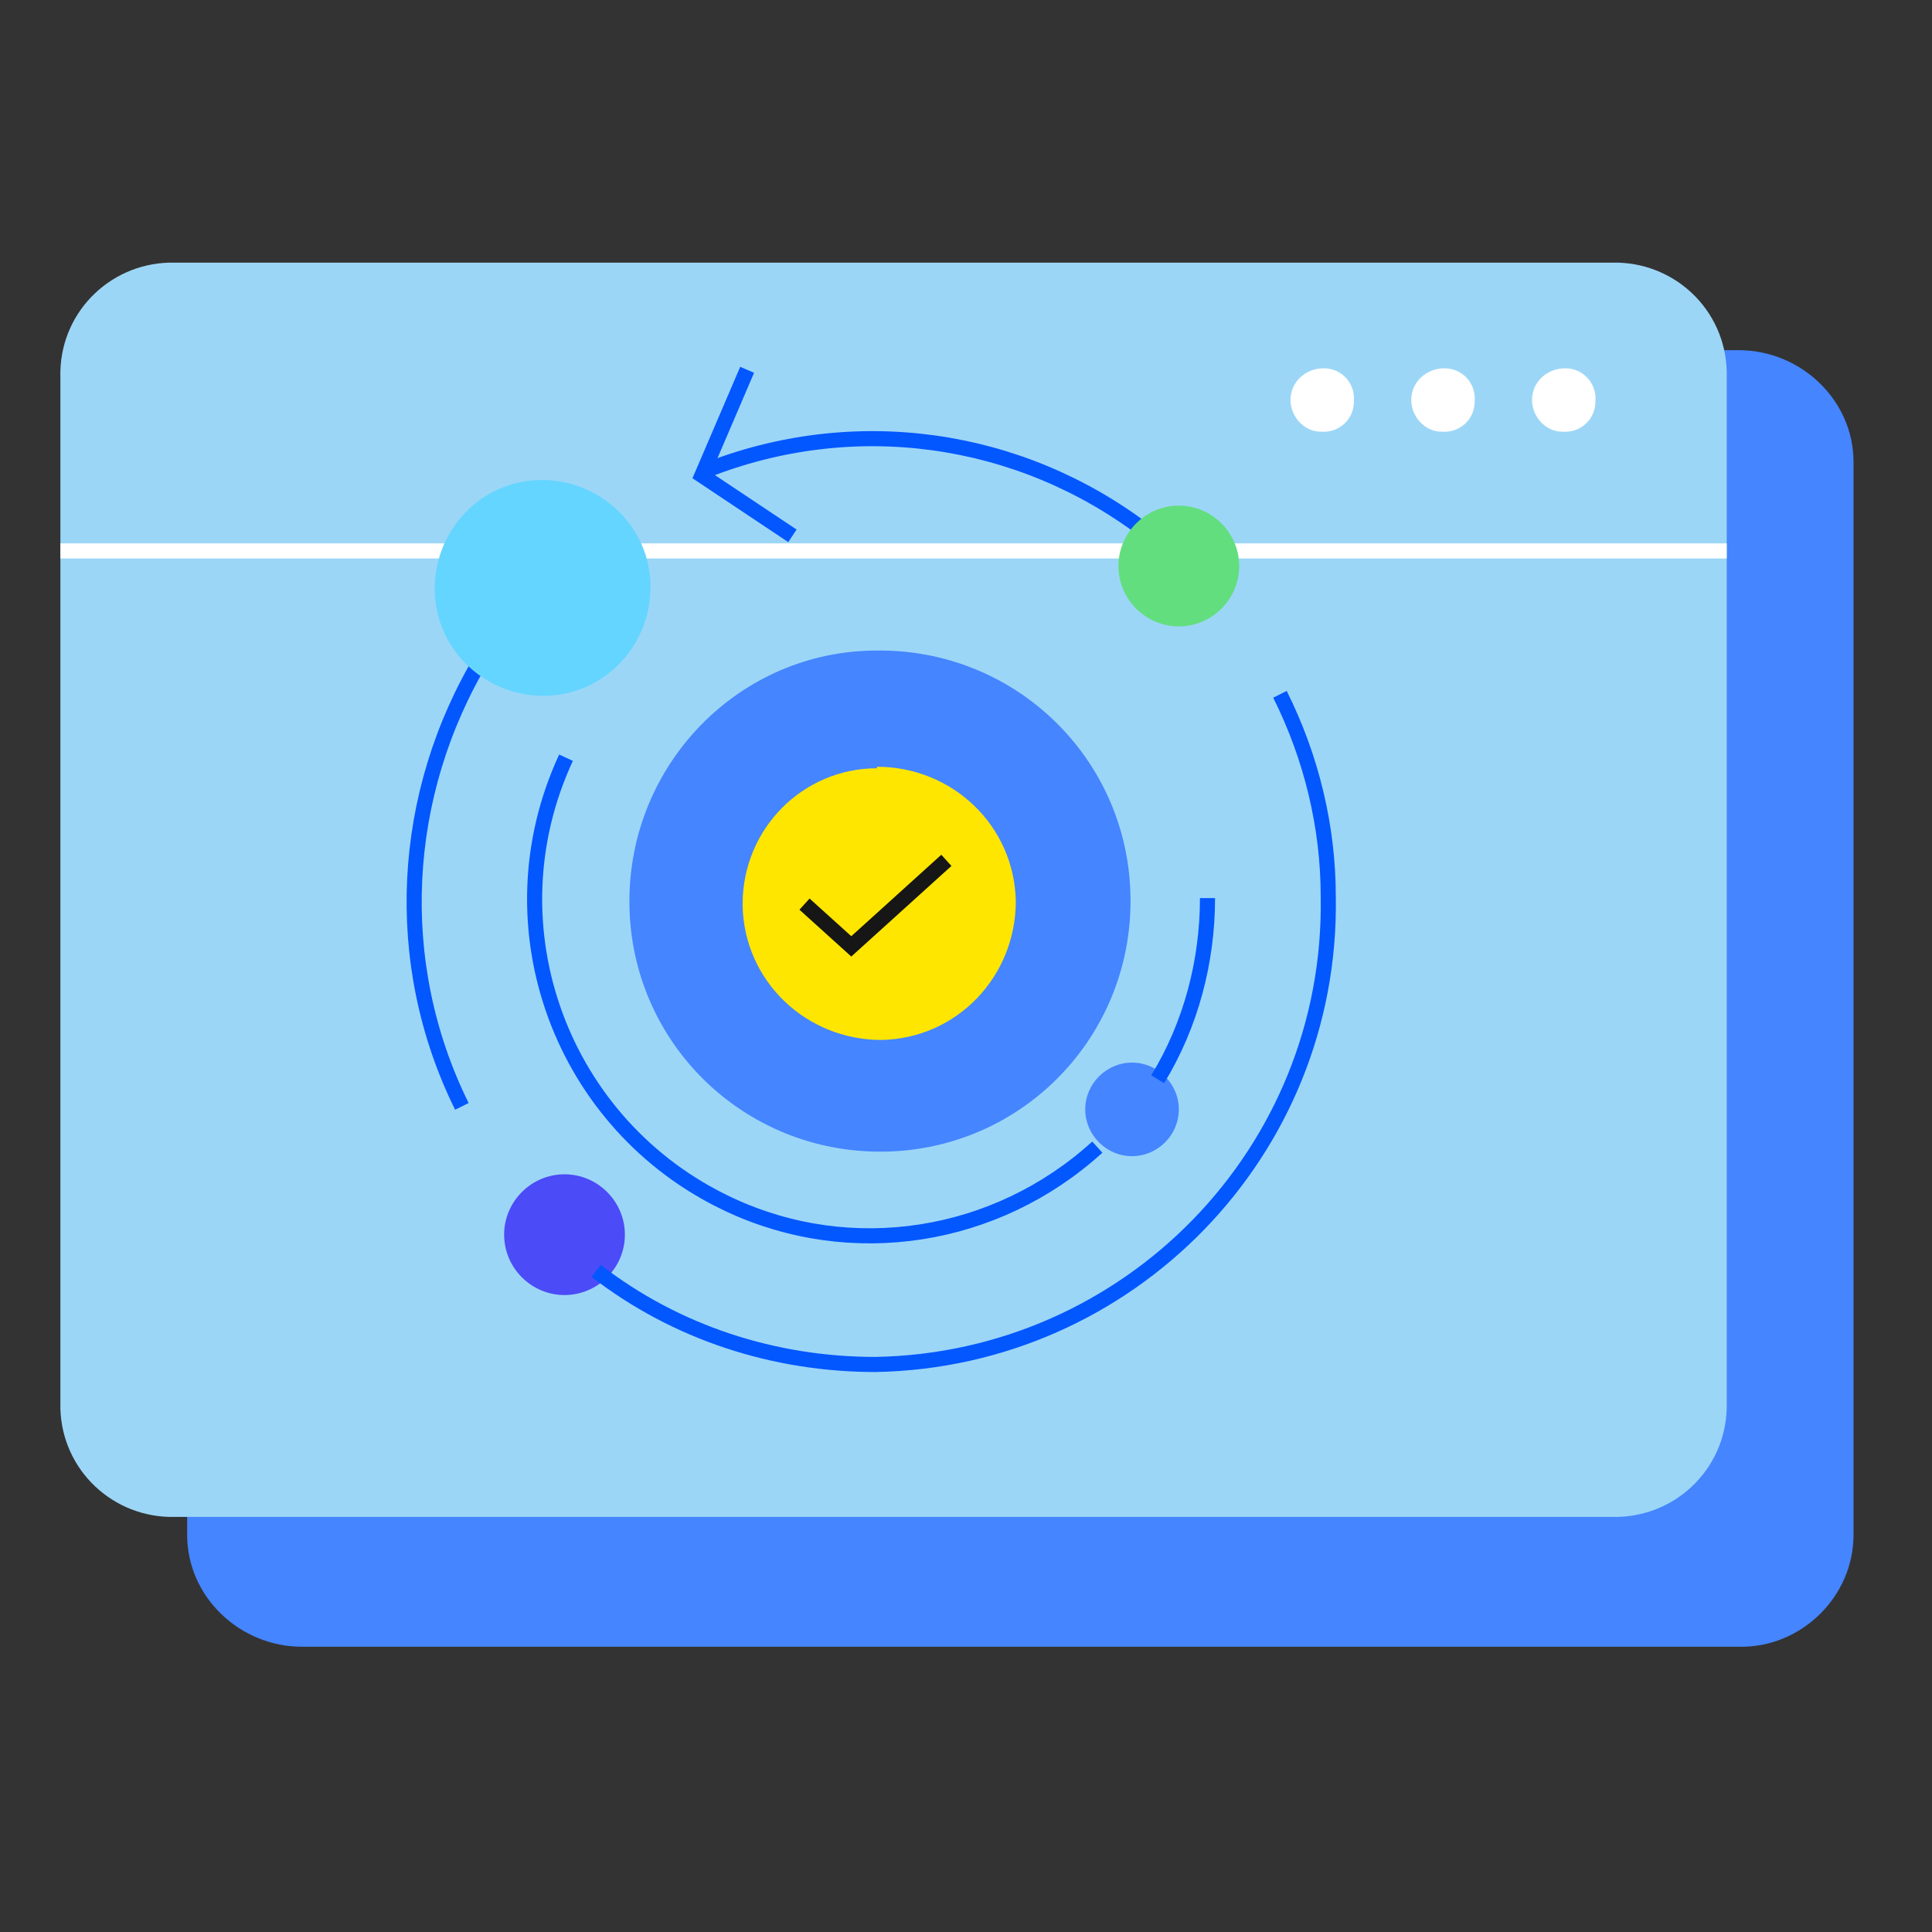 <?xml version="1.0" encoding="UTF-8"?>
<svg xmlns="http://www.w3.org/2000/svg" width="128" height="128" version="1.1" viewBox="0 0 128 128">
  <rect x="0" y="0" width="128" height="128" fill="#333333" stroke="none"/>
  <defs>
    <style>
      .cls-1 {
        fill: #fff;
      }

      .cls-2 {
        stroke: #fff;
      }

      .cls-2, .cls-3 {
        fill: none;
      }

      .cls-2, .cls-4, .cls-5 {
        stroke-miterlimit: 10;
      }

      .cls-6 {
        fill: #64d5ff;
      }

      .cls-7 {
        fill: #0557fc;
        stroke: #000;
        stroke-opacity: 0;
      }

      .cls-8 {
        fill: #4b4bf7;
      }

      .cls-9 {
        fill: #4585ff;
      }

      .cls-10 {
        fill: #ffe600;
      }

      .cls-4 {
        stroke: #161616;
      }

      .cls-4, .cls-5 {
        fill-opacity: 0;
      }

      .cls-11 {
        fill: #9cd6f7;
      }

      .cls-5 {
        stroke: #0357ff;
      }

      .cls-12 {
        fill: #62de7f;
      }
    </style>
  </defs>
  <!-- Generator: Adobe Illustrator 28.6.0, SVG Export Plug-In . SVG Version: 1.2.0 Build 709)  -->
  <g>
    <g id="_图层_1" data-name="图层_1">
      <path class="cls-3" d="M-25.1-.8h170v120H-25.1V-.8Z"/>
      <path class="cls-9" d="M20,23.2h95.2c4.1,0,7.6,3.3,7.6,7.4v71.1c0,4.1-3.5,7.5-7.6,7.4H20c-4.1,0-7.6-3.3-7.6-7.4V30.6c0-4.1,3.5-7.5,7.6-7.4"/>
      <path class="cls-7" d="M110.3,31.1c1.2,0,2.1,1,2.1,2.2s-1,2.1-2.2,2.1c-1.1,0-2.1-1-2.1-2.1,0-1.2,1-2.1,2.2-2.1M102,31.1c1.2,0,2.1,1,2.1,2.2,0,1.2-1,2.1-2.2,2.1-1.1,0-2.1-1-2.1-2.1,0-1.2,1-2.1,2.2-2.1M94,31.1c1.2,0,2.1,1,2.1,2.2,0,1.2-1,2.1-2.2,2.1-1.1,0-2.1-1-2.1-2.1,0-1.2,1-2.1,2.2-2.1"/>
      <path class="cls-11" d="M11.6,17.4h95.2c4.1-.1,7.5,3.1,7.6,7.2v68.7c-.1,4.1-3.5,7.3-7.6,7.2H11.6c-4.1.1-7.5-3.1-7.6-7.2V24.6c.1-4.1,3.5-7.3,7.6-7.2"/>
      <path class="cls-2" d="M4,36.5h110.4"/>
      <path class="cls-1" d="M103.7,24.4c1.2,0,2.1,1,2,2.2,0,1.2-1,2.1-2.2,2-1.1,0-2-1-2-2.1,0-1.2,1-2.1,2.2-2.1M95.7,24.4c1.2,0,2.1,1,2,2.2,0,1.2-1,2.1-2.2,2-1.1,0-2-1-2-2.1,0-1.2,1-2.1,2.2-2.1M87.7,24.4c1.2,0,2.1,1,2,2.2,0,1.2-1,2.1-2.2,2-1.1,0-2-1-2-2.1,0-1.2,1-2.1,2.2-2.1"/>
      <path class="cls-9" d="M58.1,43.1c9.2-.1,16.7,7.2,16.8,16.4.1,9.2-7.2,16.7-16.4,16.8-9.2.1-16.7-7.2-16.8-16.4,0,0,0-.1,0-.2,0-9.1,7.3-16.6,16.4-16.6,0,0,0,0,0,0M78.1,73.5c0,1.7-1.4,3.1-3.1,3.1-1.7,0-3.1-1.4-3.1-3.1s1.4-3.1,3.1-3.1c0,0,0,0,0,0,1.7,0,3.1,1.4,3.1,3.1,0,0,0,0,0,0"/>
      <path class="cls-8" d="M41.4,81.8c0,2.2-1.8,4-4,4s-4-1.8-4-4c0-2.2,1.8-4,4-4,2.2,0,4,1.8,4,4"/>
      <path class="cls-5" d="M75.9,35.2c-8.4-6.4-19.4-7.9-29.2-4M39.5,84.2c5.3,4.1,11.8,6.2,18.5,6.2,16.8-.3,30.3-14.1,30-31,0-4.6-1.1-9.2-3.2-13.4M32,43.5c-5.5,9.1-6.1,20.3-1.4,29.8M80,59.5c0,4.2-1.1,8.4-3.3,12"/>
      <path class="cls-5" d="M37.5,50.2c-5.2,11.2-.3,24.4,10.8,29.6,8.1,3.8,17.7,2.3,24.4-3.8"/>
      <path class="cls-6" d="M43.1,38.9c0,3.9-3.1,7.2-7.1,7.2-3.9,0-7.2-3.1-7.2-7.1,0-3.9,3.1-7.2,7.1-7.2,0,0,0,0,0,0,3.9,0,7.2,3.1,7.2,7.1"/>
      <path class="cls-10" d="M58.1,50.8c5,0,9.1,3.9,9.2,8.9,0,5-3.9,9.1-8.9,9.2-5,0-9.1-3.9-9.2-8.9,0,0,0,0,0-.1,0-5,4-9,8.9-9"/>
      <path class="cls-4" d="M62.7,57l-6.3,5.7-3.1-2.8"/>
      <path class="cls-12" d="M82.1,37.5c0,2.2-1.8,4-4,4-2.2,0-4-1.8-4-4,0-2.2,1.8-4,4-4,2.2,0,4,1.8,4,4"/>
      <path class="cls-5" d="M52.5,35.5l-6-4,3-7"/>
    </g>
  </g>
</svg>
